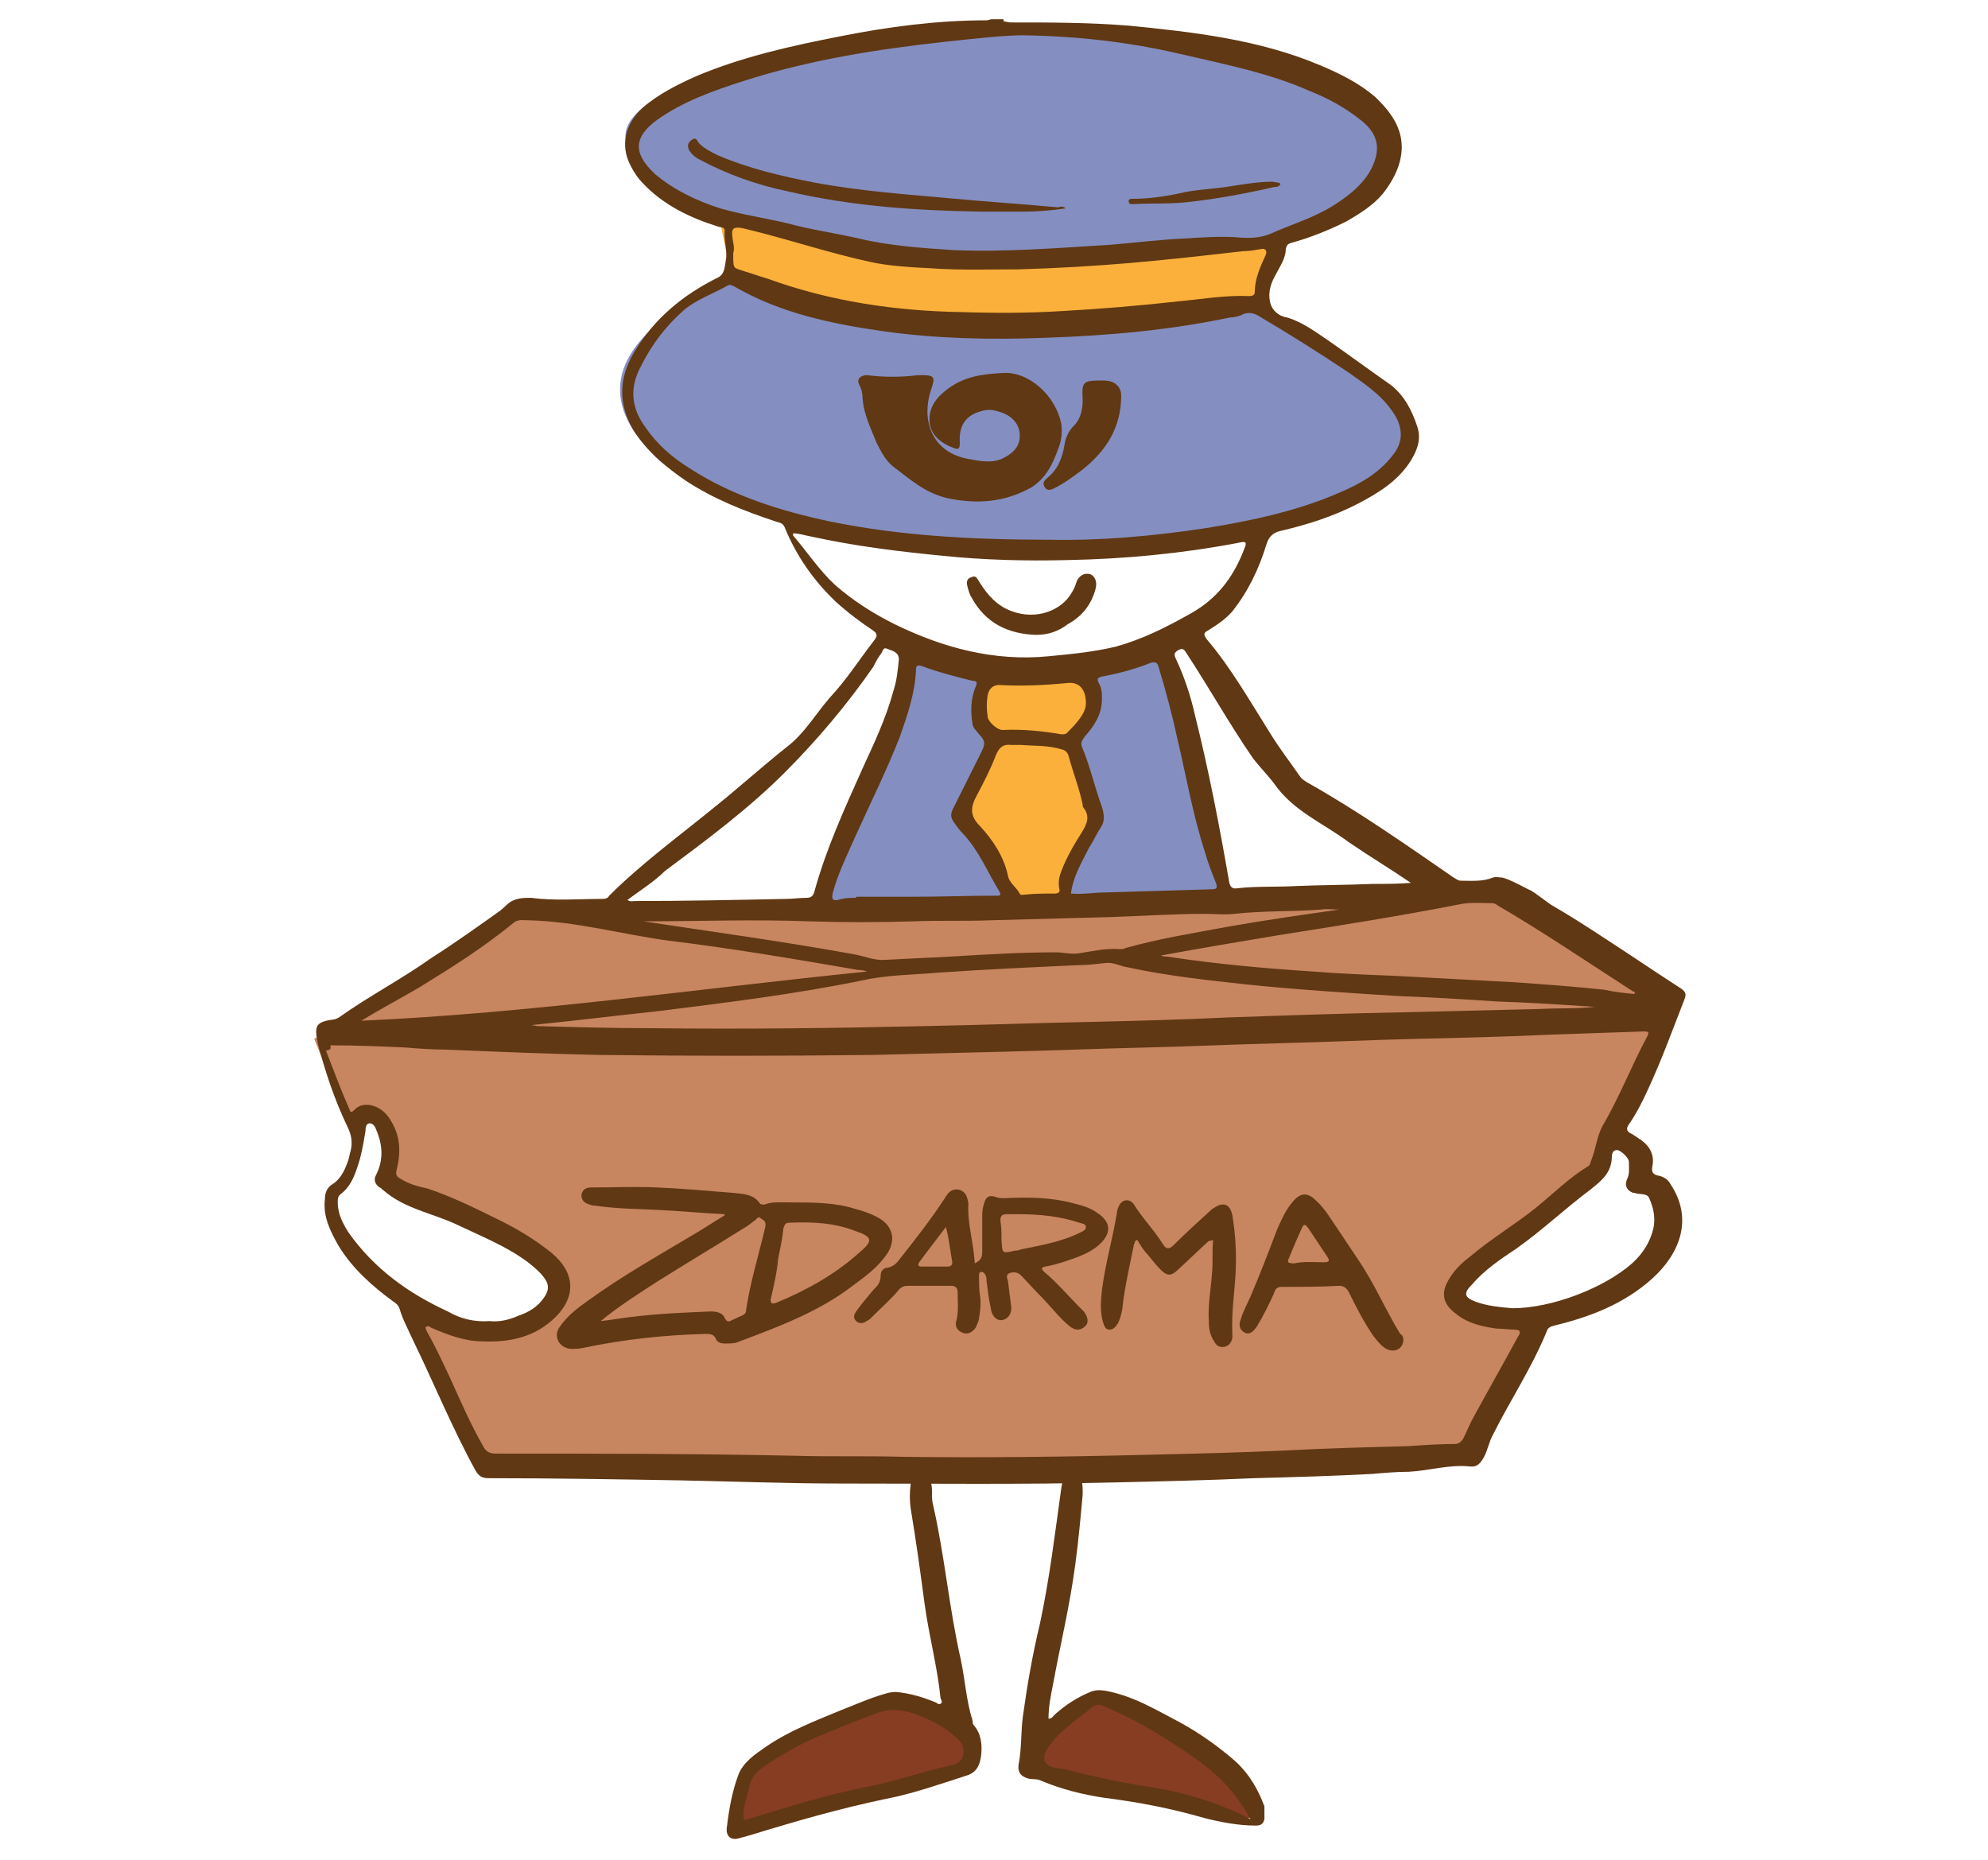 <?xml version="1.0" encoding="utf-8"?>
<!-- Generator: Adobe Illustrator 22.1.0, SVG Export Plug-In . SVG Version: 6.00 Build 0)  -->
<svg version="1.1" id="Vrstva_1" xmlns="http://www.w3.org/2000/svg" xmlns:xlink="http://www.w3.org/1999/xlink" x="0px" y="0px"
	 viewBox="0 0 186 174" style="enable-background:new 0 0 186 174;" xml:space="preserve">
<style type="text/css">
	.st0{fill:#1E1F20;}
	.st1{fill:#135E54;}
	.st2{fill-rule:evenodd;clip-rule:evenodd;fill:#28766A;}
	.st3{fill:#28766A;}
	.st4{fill:#FBB03B;}
	.st5{fill:#A48A71;}
	.st6{fill:#F44260;}
	.st7{fill:#DACDBD;}
	.st8{fill:#603813;}
	.st9{fill:#7F3119;}
	.st10{fill:#848EC1;}
	.st11{fill:#C1272D;}
	.st12{fill:#F15A24;}
	.st13{fill:#C78560;}
	.st14{fill:#873D21;}
	.st15{fill-rule:evenodd;clip-rule:evenodd;fill:#94C4A8;}
	.st16{fill:#94C4A8;}
	.st17{fill:#FFFFFF;}
	.st18{fill:#FF5F00;}
	.st19{fill:#EB001B;}
	.st20{fill:#F79E1B;}
	.st21{fill:#1899D6;}
	.st22{fill-rule:evenodd;clip-rule:evenodd;fill:#FDCB39;}
	.st23{fill:#EAAF0F;}
	.st24{fill:#BC7850;}
	.st25{fill:#B3B3B3;}
	.st26{fill:none;}
	.st27{opacity:0.5;}
	.st28{opacity:0.5;fill:#94C4A8;}
	.st29{fill:#4C8479;}
	.st30{opacity:0.6;}
	.st31{fill:#C7B299;}
	.st32{fill:#F9C27A;}
	.st33{fill:#CCCCCC;}
</style>
<g>
	<path class="st10" d="M60.5,9.8c0,0,21.4-6.8,28.2-6.8s21.4,0,26.2,1.9s14.6,3.9,14.6,7.8s-1.9,6.8-6.8,8.7s-19.4,2.9-19.4,2.9
		H83.8l-11.7-2.9c0,0-10.7-2.9-11.7-4.9C59.5,14.6,56.6,12.7,60.5,9.8z"/>
	<path class="st10" d="M68.3,26.3c0,0,16.5,5.8,26.2,4.9c9.7-1,22.4-2.9,22.4-2.9l11.7,7.8c0,0,4.9,2.9,1.9,6.8
		c-2.9,3.9-14.6,7.8-16.5,7.8c-1.9,0-23.3,1.9-34-1s-16.5-4.9-18.5-6.8c-1.9-1.9-6.8-6.8,0-12.6S68.3,26.3,68.3,26.3z"/>
	<path class="st4" d="M67.3,20.4l1,4.9l7.8,2.9l14.6,1.9h9.7l12.7-1.3l4.8-0.6l1.9-5.8c0,0-15.1,2.4-26.7,2.4s-14.8-1.7-14.8-1.7
		L67.3,20.4z"/>
	<path class="st10" d="M84.8,61.3l7.8,1.9c0,0-1.9,2.9-1,3.9c1,1,1.9,1.9,1.9,1.9l-3.9,6.8l5.8,8.7l-18.5,1l1.9-6.8l3.9-9.7
		L84.8,61.3z"/>
	<path class="st10" d="M109.1,60.3l-7.8,2.9c0,0,1.9,2.9,0,4.9c-1.9,1.9-1,1-1,1l1.9,7.8l-2.9,7.8h15.5L109.1,60.3z"/>
	<path class="st4" d="M100.3,63.2h-6.8l-1.7,1.3l-0.1,2.1l1.8,2.5l-3.4,6.7l4.5,9.3l4.7-0.5l2.9-7.8l-2.4-7.3l1.9-2.9
		C101.8,66.6,102.8,63.7,100.3,63.2z"/>
	<path class="st13" d="M47.9,84.6L29.4,97.2l3.9,9.7V104c0,0,1-1,1.9,1c1,1.9,1,4.9,1,4.9l1.9,1.9c0,0,9.7,3.9,10.7,4.9
		s4.9,2.9,2.9,4.9s-4.9,3.9-8.7,2.9c-3.9-1-5.8-2.9-5.8-2.9l7.8,15.5c0,0,68,1,74.8,0c6.8-1,17.5-1,17.5-1l6.8-12.6c0,0-3.9,0-5.8,0
		s-3.9-1.9,0-4.9c3.9-2.9,11.7-9.7,11.7-9.7l1.9-5.8l4.9-9.7l-17.5-9.7l-55.1,1.5l-31.4,0.5L47.9,84.6z"/>
	<path class="st14" d="M87.7,160.4c0,0-2.9-1-3.9-1s-10.7,3.9-11.7,4.9s-1.9,0-2.9,5.8c0,0-1.9,1.9,1,1c2.9-1,18.5-4.9,18.5-4.9
		s1,0,1.9-1.9s-1-2.9-1-2.9L87.7,160.4z"/>
	<path class="st14" d="M96.4,165.2c0,0,1.9-4.9,5.8-5.8c0,0,1-1.9,5.8,1c4.9,2.9,8.7,6.8,8.7,7.8s1,1.9,1,1.9h-2.9l-8.7-1.9l-4.9-1
		L96.4,165.2z"/>
	<g>
		<path class="st8" d="M93.9,2c0.2,0,0.4,0.1,0.7,0.1c3.7,0,7.3,0,11,0.3c6.1,0.6,12.2,1.3,17.9,3.7c1.9,0.8,3.7,1.7,5.2,3
			c0.5,0.5,1,1,1.4,1.6c1.8,2.5,1.1,5.1-0.7,7.4c-0.9,1.1-2.2,1.9-3.4,2.6c-1.6,0.8-3.3,1.5-5.1,2c-0.4,0.1-0.5,0.2-0.6,0.6
			c0,0.9-0.6,1.7-1,2.5c-0.5,0.9-0.7,1.8-0.4,2.7c0.2,0.6,0.8,1.1,1.5,1.2c1.4,0.4,2.6,1.3,3.8,2.1c2,1.4,3.9,2.8,5.9,4.2
			c1.3,1,2,2.4,2.5,3.9c0.4,1.2,0,2.2-0.6,3.2c-1.2,1.9-3,3-4.9,4c-2.3,1.2-4.8,2-7.4,2.6c-0.7,0.2-1,0.6-1.2,1.2
			c-0.7,2.3-1.7,4.4-3.2,6.3c-0.7,0.8-1.5,1.3-2.3,1.8c-0.4,0.2-0.4,0.4-0.1,0.8c2.3,2.7,4.1,5.9,6,8.9c0.8,1.3,1.8,2.6,2.7,3.9
			c0.2,0.3,0.4,0.4,0.7,0.6c4.8,2.7,9.2,5.8,13.7,8.9c0.2,0.1,0.4,0.3,0.7,0.3c1,0,2,0.1,3-0.3c0.3-0.1,0.5,0,0.8,0
			c0.7,0.1,2.4,1.1,2.7,1.2c0.4,0.2,1.8,1.3,2,1.4c2.6,1.5,5.1,3.2,7.7,4.9c1.5,1,3,2,4.4,2.9c0.4,0.3,0.5,0.5,0.3,1
			c-1.1,2.8-2.1,5.6-3.4,8.4c-0.5,1.1-1.1,2.3-1.8,3.3c-0.3,0.4-0.2,0.7,0.3,0.9c0.3,0.2,0.6,0.4,0.9,0.6c0.8,0.6,1.2,1.4,1,2.4
			c-0.1,0.5,0,0.8,0.6,0.9c0.5,0.1,0.9,0.4,1.1,0.8c2.2,3.3,0.8,6.6-1.8,8.9c-2.6,2.3-5.7,3.5-9,4.3c-0.4,0.1-0.7,0.2-0.8,0.6
			c-1.4,3.4-3.4,6.4-5,9.6c-0.4,0.7-0.5,1.5-0.9,2.2c-0.3,0.5-0.6,0.9-1.3,0.8c-1.9-0.2-3.8,0.4-5.7,0.5c-1.1,0-2.3,0.1-3.4,0.2
			c-3.7,0.2-7.4,0.3-11.1,0.4c-4.4,0.2-8.8,0.3-13.2,0.4c-8.4,0.2-16.9,0.1-25.3,0.1c-5.1,0-10.2-0.2-15.3-0.3
			c-5.9-0.1-11.9-0.2-17.8-0.2c-0.6,0-0.9-0.2-1.2-0.7c-2.2-4-3.9-8.2-5.9-12.3c-0.4-0.9-0.9-1.8-1.2-2.8c-0.1-0.4-0.4-0.6-0.7-0.8
			c-1.9-1.4-3.7-3-5-5.1c-0.8-1.4-1.5-2.8-1.3-4.4c0-0.6,0.2-1.1,0.7-1.4c0.8-0.5,1.2-1.4,1.5-2.3c0.1-0.3,0.1-0.5,0.2-0.8
			c0.2-0.8,0.1-1.5-0.3-2.3c-1.2-2.5-2.1-5.2-2.8-7.9c0,0,0-0.1,0-0.1c-0.3-1.4-0.1-1.8,1.4-2c0.2,0,0.4-0.1,0.6-0.2
			c2.8-2,5.9-3.6,8.7-5.6c2.2-1.4,4.3-2.9,6.4-4.4c0.4-0.3,0.7-0.7,1.1-0.9c0.6-0.3,1.2-0.3,1.8-0.3c2.2,0.3,4.5,0.1,6.7,0.1
			c0.3,0,0.5-0.1,0.6-0.3c2.9-2.9,6.3-5.4,9.5-8c2.4-1.9,4.7-4,7.1-5.9c1.7-1.3,2.7-3.1,4.1-4.7c1.5-1.6,2.7-3.5,4.1-5.3
			c0.3-0.4,0.3-0.6-0.1-0.9c-1.2-0.8-2.4-1.7-3.5-2.7c-2.1-2-3.7-4.3-4.8-7c-0.2-0.4-0.5-0.4-0.8-0.5c-3-1-5.8-2.1-8.4-3.8
			c-1.9-1.3-3.6-2.7-4.9-4.7c-1.5-2.5-1.4-4.9,0-7.3c1.9-3.2,4.6-5.4,7.8-7c0.7-0.3,0.7-1,0.8-1.6c0.2-0.9-0.2-1.9-0.1-2.8
			c0-0.4-0.4-0.3-0.6-0.4c-2.6-0.8-5.1-2-7-4c-0.5-0.5-0.9-1.1-1.2-1.7c-1-1.9-0.5-3.9,1.1-5.4c1.5-1.3,3.3-2.2,5.1-3
			c4.3-1.8,8.8-2.8,13.4-3.7c4.5-0.9,9.1-1.5,13.7-1.5c0.2,0,0.3-0.1,0.5-0.1H93.9z M30.5,98.3c0.7,1.8,1.4,3.7,2.2,5.5
			c0.1,0.4,0.3,0.2,0.5,0c0.4-0.4,0.9-0.5,1.5-0.4c0.9,0.2,1.5,0.8,1.9,1.5c0.9,1.5,0.9,3,0.5,4.6c-0.1,0.4,0,0.6,0.4,0.8
			c0.8,0.5,1.6,0.7,2.5,0.9c2.1,0.7,4.2,1.7,6.2,2.7c1.9,0.9,3.8,2,5.5,3.4c2.1,1.8,2.2,4,0.3,5.9c-1.9,1.9-4.3,2.4-6.8,2.3
			c-1.7,0-3.3-0.6-4.9-1.3c-0.1-0.1-0.3-0.2-0.5,0c0,0.1,0.1,0.2,0.1,0.3c0.8,1.4,1.5,2.9,2.2,4.4c1,2.2,1.9,4.3,3.1,6.4
			c0.3,0.6,0.7,0.7,1.3,0.7c9.3,0,18.5,0,27.8,0.2c3.4,0.1,6.8,0,10.2,0.1c7.7,0.1,15.5,0,23.2-0.2c4.3-0.1,8.5-0.2,12.7-0.4
			c3.8-0.2,7.6-0.3,11.4-0.4c1.4-0.1,2.9-0.2,4.3-0.2c0.4,0,0.6-0.2,0.8-0.5c0.3-0.6,0.5-1.1,0.8-1.7c1.4-2.6,2.9-5.2,4.3-7.8
			c0.3-0.4,0.3-0.7-0.3-0.7c-0.6,0-1.1-0.1-1.7-0.1c-1.4-0.2-2.7-0.5-3.8-1.4c-1.2-0.9-1.4-1.9-0.7-3.1c0.5-0.9,1.2-1.6,2-2.2
			c2-1.7,4.2-3,6.2-4.6c1.6-1.3,3.1-2.8,4.9-3.9c0.2-0.1,0.2-0.4,0.3-0.6c0.4-1,0.5-2.1,1-3.1c1.6-2.7,2.7-5.6,4.2-8.4
			c0.2-0.4,0.2-0.5-0.3-0.5c-2.9,0.1-5.8,0.2-8.7,0.3c-4.3,0.2-8.5,0.3-12.8,0.4c-4.1,0.1-8.3,0.3-12.4,0.4
			c-4.2,0.1-8.3,0.3-12.5,0.4c-4.5,0.1-9.1,0.3-13.6,0.4c-4.1,0.1-8.1,0.2-12.2,0.3c-8.5,0.1-17,0.1-25.5,0
			c-4.8-0.1-9.6-0.3-14.4-0.5c-1.3,0-2.6-0.1-3.8-0.2c-2.3-0.1-4.6-0.2-7-0.2C31,98.2,30.9,98.2,30.5,98.3 M98.3,50.5
			c4.3,0.1,9.4-0.3,14.6-1.1c4.3-0.7,8.5-1.6,12.4-3.3c1.9-0.8,3.7-1.8,5-3.5c0.9-1.1,1-2.3,0.3-3.6c-1.1-1.9-2.8-3-4.5-4.2
			c-2.7-1.8-5.4-3.5-8.1-5.1c-0.6-0.4-1.2-0.6-1.9-0.2c-0.3,0.1-0.6,0.2-1,0.2c-5.7,1.2-11.4,1.7-17.2,1.9
			c-5.1,0.2-10.2,0.1-15.2-0.6c-4.9-0.7-9.7-1.7-14-4.2c-0.2-0.1-0.4-0.2-0.6-0.1C66.7,27.5,65.2,28,64,29c-1.7,1.5-3,3.2-4,5.2
			c-1.1,2-1,3.9,0.4,5.8c1.1,1.6,2.5,2.8,4.1,3.8c4,2.6,8.5,4,13.2,5C84.1,50.1,90.7,50.5,98.3,50.5 M95.7,3.3
			c-1.7,0-4.4,0.3-7.2,0.6c-6.4,0.7-12.8,1.7-19,3.7c-2.8,0.9-5.6,1.9-8,3.6c-2.2,1.6-2.3,3.1-0.3,5c0,0,0.1,0.1,0.1,0.1
			c1.8,1.5,3.9,2.5,6.1,3.2c2.1,0.6,4.2,0.9,6.3,1.4c2.2,0.6,4.4,0.9,6.6,1.4c2.9,0.7,5.9,0.9,8.9,1.1c4.9,0.2,9.8-0.2,14.7-0.5
			c2.4-0.2,4.8-0.5,7.2-0.6c1.5-0.1,3.1-0.2,4.6-0.1c1,0.1,2.1,0.1,3.1-0.3c2-0.9,4.1-1.5,6-2.7c1.4-0.9,2.7-1.9,3.5-3.4
			c0.9-1.8,0.7-3.2-0.9-4.5c-1.5-1.2-3.1-2.1-4.9-2.8c-3.6-1.6-7.5-2.4-11.4-3.3C106.5,4.1,101.7,3.4,95.7,3.3 M49.8,95.9
			C49.8,95.9,49.8,96,49.8,95.9c0.1,0.1,0.2,0,0.4,0.1c3.6,0.1,7.2,0.2,10.8,0.2c8.6,0.1,17.1,0,25.6-0.2c5.3-0.1,10.6-0.3,15.9-0.4
			c4.1-0.1,8.1-0.2,12.2-0.4c5.7-0.2,11.4-0.4,17.1-0.5c4.1-0.1,8.2-0.2,12.3-0.3c1.7-0.1,3.4,0,5.1-0.2c-3-0.2-6-0.4-9.1-0.5
			c-3-0.2-6.1-0.4-9.1-0.5c-4.8-0.3-9.6-0.6-14.4-1.1c-3.7-0.4-7.4-0.8-11.1-1.6c-0.7-0.1-1.3-0.5-2.1-0.4c-0.9,0.1-1.7,0.2-2.6,0.2
			c-4.3,0.2-8.7,0.4-13,0.7c-2.3,0.2-4.7,0.2-7,0.7c-6.3,1.3-12.8,2.1-19.2,2.9C57.8,95,53.8,95.5,49.8,95.9 M74.2,49.9
			c0,0.1,0,0.2,0,0.2c1.3,1.5,2.4,3.2,3.9,4.6c1.7,1.5,3.6,2.7,5.6,3.7c4.5,2.2,9.3,3.5,14.4,3c2.1-0.2,4.2-0.4,6.3-0.9
			c2.5-0.7,4.7-1.8,7-3.1c2.5-1.4,4-3.4,5-6c0.3-0.7,0.2-0.8-0.6-0.6c-5.3,1-10.6,1.5-15.9,1.6c-3.9,0.1-7.8,0-11.7-0.4
			c-4.1-0.4-8.2-0.9-12.3-1.8C75.3,50.1,74.8,49.9,74.2,49.9 M33.8,95.5c15.8-0.7,31.5-3,47.3-4.6c-0.4-0.2-0.8-0.1-1.1-0.2
			c-5.8-1-11.7-2-17.5-2.7c-4.4-0.6-8.6-1.8-13.1-1.9c-0.5,0-0.9-0.1-1.3,0.2c-2.8,2.3-5.8,4.2-8.9,6.1
			C37.5,93.4,35.6,94.4,33.8,95.5 M68.6,23.7c0,1.6,0,1.3,1.1,1.7c0.7,0.2,1.5,0.5,2.2,0.7c5.8,2.1,11.9,3,18.1,3.1
			c3.1,0.1,6.3,0.1,9.4-0.1c3.6-0.2,7.2-0.5,10.8-0.9c2.2-0.2,4.4-0.6,6.7-0.5c0.3,0,0.5-0.1,0.5-0.4c0-1.2,0.5-2.3,1-3.4
			c0.2-0.4,0-0.7-0.4-0.6c-0.6,0.1-1.1,0.2-1.7,0.2c-3.5,0.4-7,0.8-10.5,1.1c-3.5,0.3-7,0.5-10.5,0.6c-2.7,0-5.4,0.1-8.2-0.1
			c-1.9-0.1-3.9-0.2-5.7-0.6c-3.7-0.8-7.3-2-10.9-2.9c-0.5-0.1-1-0.3-1.5-0.3c-0.4,0-0.5,0.2-0.5,0.5C68.5,22.6,68.8,23.1,68.6,23.7
			 M80.1,84c0,0,0-0.1,0-0.1c1.8,0,3.6,0,5.4,0c2.5,0,5.1-0.1,7.6-0.1c0.2,0,0.7,0.1,0.4-0.4c-1.1-1.8-1.9-3.8-3.4-5.4
			c-0.3-0.3-0.6-0.7-0.8-1c-0.3-0.4-0.4-0.7-0.2-1.2c0.9-1.8,1.8-3.6,2.7-5.4c0.4-0.8,0.4-1.1-0.2-1.7c-0.2-0.3-0.5-0.5-0.6-0.9
			c-0.2-1.2-0.2-2.4,0.3-3.6c0.2-0.4,0-0.5-0.3-0.5c-1.6-0.4-3.2-0.8-4.8-1.4c-0.4-0.1-0.5,0-0.5,0.4c-0.1,2.2-0.8,4.2-1.5,6.2
			c-1.2,3.1-2.7,6.1-4.1,9.2c-0.8,1.8-1.7,3.6-2.2,5.5c-0.1,0.5,0,0.7,0.5,0.6C79,84,79.6,84,80.1,84 M58.7,84.2
			c0.3,0.2,0.5,0.1,0.7,0.1c4.7,0,9.4-0.1,14.2-0.2c0.6,0,1.2-0.1,1.9-0.1c0.4,0,0.6-0.2,0.7-0.6c1.1-4,2.8-7.7,4.5-11.5
			c1.1-2.4,2.2-4.7,2.9-7.3c0.3-0.9,0.4-1.9,0.5-2.9c0-0.7-0.6-0.8-1.1-1c-0.4-0.2-0.4,0.3-0.6,0.5c-0.3,0.4-0.5,0.8-0.7,1.2
			c-2.5,3.6-5.3,6.9-8.3,9.9c-3.4,3.4-7.3,6.3-11.2,9.2C61.2,82.5,59.9,83.3,58.7,84.2 M100.2,83.6c1.1,0.1,2.1-0.1,3.2-0.1
			c3.3-0.1,6.7-0.2,10-0.3c0.4,0,0.5-0.1,0.4-0.5c-0.4-1-0.8-2-1.1-3.1c-1.1-3.4-1.7-6.9-2.5-10.3c-0.5-2.3-1.1-4.6-1.8-6.9
			c-0.1-0.4-0.3-0.5-0.7-0.4c-1.5,0.6-3,1-4.6,1.3c-0.4,0.1-0.5,0.2-0.3,0.6c0.3,0.5,0.3,1,0.3,1.5c0,1.4-0.7,2.5-1.6,3.5
			c-0.2,0.3-0.4,0.5-0.3,0.9c0.8,1.9,1.2,3.8,1.9,5.7c0.2,0.7,0.3,1.3-0.1,1.9c-0.4,0.6-0.7,1.3-1.1,1.9
			C101.2,80.7,100.4,82,100.2,83.6 M152.9,93c0-0.1,0.1-0.1,0.1-0.2c-0.1,0-0.2,0-0.3-0.1c-4.2-2.7-8.3-5.5-12.6-8
			c-0.1-0.1-0.3-0.2-0.5-0.2c-1,0-2-0.1-3,0.1c-5.6,1.1-11.3,2-17,2.9c-3.6,0.6-7.2,1.2-11,1.9c0.3,0.1,0.4,0.1,0.6,0.1
			c4.6,0.7,9.1,1.1,13.7,1.4c2.5,0.2,5.1,0.3,7.6,0.4c3.7,0.2,7.5,0.4,11.2,0.6c2.8,0.2,5.6,0.4,8.4,0.7
			C151,92.8,151.9,92.9,152.9,93 M60.2,86.2c6.6,1,13.2,1.9,19.8,3.1c1,0.2,1.9,0.6,2.9,0.5c2-0.1,4-0.2,6-0.3
			c3.3-0.2,6.6-0.4,9.9-0.4c0.7,0,1.4,0.2,2.1,0.1c1.3-0.2,2.5-0.5,3.9-0.4c0.2,0,0.3,0,0.5-0.1c3.2-0.9,6.4-1.4,9.6-2
			c3.4-0.6,6.9-1.1,10.4-1.6c-0.6,0-1.1-0.1-1.7,0c-2.7,0.2-5.4,0.1-8.1,0.4c-0.9,0.1-1.9,0-2.8,0c-2.9,0-5.8,0.2-8.8,0.3
			c-3.7,0.1-7.5,0.2-11.2,0.3c-2.4,0.1-4.8,0-7.2,0.1c-3.3,0.1-6.5,0.1-9.8,0C70.5,86,65.3,86.2,60.2,86.2 M132,82.6
			c-1.9-1.3-3.9-2.5-5.8-3.8c-2.4-1.8-5.2-2.9-7-5.5c-0.6-0.8-1.4-1.6-2-2.4c-2.2-3.2-4.1-6.6-6.2-9.8c-0.2-0.3-0.3-0.5-0.7-0.3
			c-0.4,0.2-0.5,0.4-0.3,0.8c0.8,1.7,1.4,3.5,1.8,5.3c1.3,5.2,2.3,10.4,3.2,15.6c0.1,0.5,0.3,0.7,0.8,0.6c1.8-0.2,3.6-0.1,5.4-0.2
			c2.4-0.1,4.8-0.1,7.2-0.2C129.6,82.7,130.8,82.7,132,82.6 M45.8,123.6c0.9,0.1,1.8-0.1,2.7-0.5c0.9-0.3,1.8-0.8,2.4-1.7
			c0.5-0.7,0.5-1.3-0.1-2c-0.4-0.5-0.9-0.9-1.4-1.3c-2-1.5-4.3-2.4-6.6-3.5c-2.3-1.1-5-1.5-7-3.3c0,0-0.1,0-0.1-0.1
			c-0.6-0.3-0.8-0.8-0.5-1.3c0.7-1.4,0.6-2.8,0-4.2c-0.1-0.3-0.3-0.6-0.6-0.6c-0.4,0-0.4,0.5-0.4,0.7c-0.2,1.2-0.4,2.4-0.8,3.5
			c-0.3,0.9-0.7,1.8-1.5,2.4c-0.3,0.2-0.3,0.5-0.3,0.8c0,1.1,0.5,2,1,2.8c2.4,3.4,5.6,5.7,9.3,7.4C43.1,123.4,44.4,123.7,45.8,123.6
			 M141.5,122.4c3.7,0,8.6-1.9,11.2-4.2c1-0.9,1.7-2,2-3.3c0.2-1,0-1.9-0.4-2.8c-0.2-0.5-0.9-0.3-1.4-0.5c0,0-0.1,0-0.1,0
			c-0.6-0.2-0.8-0.7-0.6-1.2c0.3-0.6,0.2-1.1,0.2-1.7c0-0.4-0.8-1.1-1.1-1.1c-0.5,0-0.5,0.5-0.5,0.8c-0.1,1.4-1,2.1-2,2.9
			c-2.4,1.8-4.5,3.8-6.9,5.5c-1.5,1-3,2-4.2,3.4c-0.8,0.8-0.7,1.2,0.4,1.6C139.2,122.2,140.4,122.3,141.5,122.4 M95.6,69.7
			c-0.4,0-0.7,0-1,0c-0.7-0.1-1.1,0.2-1.4,0.9c-0.5,1.3-1.1,2.5-1.8,3.8c-0.6,1.1-0.7,1.9,0.3,2.9c1.2,1.3,2.2,2.8,2.6,4.6
			c0.1,0.7,0.8,1.1,1.1,1.7c0.1,0.2,0.3,0.1,0.5,0.1c0.9-0.1,1.9-0.1,2.8-0.1c0.4,0,0.5-0.2,0.4-0.5c-0.1-0.6,0-1.1,0.2-1.6
			c0.5-1.3,1.2-2.5,1.9-3.6c0.5-0.8,0.8-1.5,0.2-2.3c-0.1-0.1-0.1-0.2-0.1-0.3c-0.3-1.5-0.9-3-1.3-4.5c-0.1-0.4-0.3-0.6-0.7-0.7
			C97.9,69.7,96.7,69.8,95.6,69.7 M101.6,65.8c0-1.4-0.7-2-1.7-1.9c-2,0.2-4.1,0.3-6.2,0.2c-0.7-0.1-1.2,0.3-1.3,1
			c-0.1,0.6-0.1,1.2,0,1.9c0,0.5,0.9,1.3,1.4,1.3c1.9-0.1,3.7,0.1,5.5,0.4c0.2,0,0.4,0,0.5-0.1C100.8,67.6,101.6,66.7,101.6,65.8"/>
		<path class="st8" d="M67.8,113.6c-2.1-0.1-4.1-0.3-6.2-0.4c-2-0.1-3.9-0.1-5.9-0.4c-0.2,0-0.3,0-0.5-0.1c-0.4-0.1-0.8-0.3-0.8-0.9
			c0.1-0.5,0.4-0.7,0.9-0.7c2.1,0,4.2-0.1,6.2,0c2.3,0.1,4.6,0.3,7,0.5c1,0.1,2,0.1,2.6,1c0.1,0.1,0.2,0.1,0.4,0.1
			c0.8-0.3,1.7-0.2,2.6-0.2c2,0,4,0,5.9,0.6c0.8,0.2,1.6,0.5,2.3,0.9c1.3,0.8,1.5,2.1,0.7,3.3c-0.8,1.2-2,2.1-3.1,2.9
			c-3.2,2.5-7,3.9-10.7,5.3c-0.4,0.2-0.9,0.2-1.4,0.2c-0.3,0-0.7-0.1-0.8-0.4c-0.2-0.5-0.6-0.5-1-0.5c-3.8,0.1-7.6,0.5-11.4,1.3
			c-0.4,0.1-0.8,0.1-1.2,0.1c-1.1-0.1-1.7-1.2-1-2.1c0.7-1,1.6-1.7,2.6-2.4c3.3-2.4,6.9-4.4,10.4-6.5c0.8-0.5,1.6-1,2.4-1.5
			C67.8,113.7,67.8,113.6,67.8,113.6 M56.2,123.6c1-0.1,2-0.3,3-0.4c2.4-0.3,4.9-0.4,7.3-0.5c0.5,0,1.1,0.1,1.3,0.6
			c0.2,0.4,0.4,0.4,0.7,0.2c0.3-0.1,0.6-0.3,0.9-0.4c0.2-0.1,0.4-0.2,0.4-0.5c0.4-2.7,1.2-5.2,1.8-7.8c0.1-0.5-0.1-0.6-0.4-0.8
			c-0.3-0.3-0.4,0.1-0.6,0.2c-0.3,0.2-0.6,0.5-1,0.7c-2.7,1.7-5.4,3.3-8.1,5C59.8,121,57.9,122.2,56.2,123.6 M72.1,121.6
			c0,0.4,0.2,0.4,0.5,0.3c2.9-1.2,5.6-2.7,7.9-4.8c1.2-1,1.1-1.4-0.4-1.9c-2-0.8-4.1-0.9-6.3-0.8c-0.3,0-0.4,0.2-0.5,0.5
			c-0.1,1-0.3,1.9-0.5,2.9C72.7,119,72.4,120.3,72.1,121.6"/>
		<path class="st8" d="M91.2,118.2c0.6-0.3,0.7-0.6,0.7-1.1c0-1.2,0-2.3,0-3.5c0-0.4,0.1-0.8,0.2-1.1c0.2-0.6,0.5-0.7,1.1-0.5
			c0.3,0.1,0.5,0.1,0.8,0.1c2.2-0.1,4.3-0.1,6.5,0.5c0.8,0.2,1.5,0.4,2.2,0.9c1.2,0.8,1.3,1.8,0.3,2.8c-0.9,0.9-2.1,1.3-3.3,1.7
			c-0.6,0.2-1.3,0.4-1.9,0.5c-0.4,0.1-0.4,0.2-0.1,0.5c1.2,1,2.2,2.2,3.3,3.3c0.1,0.1,0.3,0.3,0.4,0.4c0.4,0.5,0.5,1.1,0.1,1.4
			c-0.4,0.4-0.9,0.4-1.4,0c-1-0.8-1.8-1.9-2.8-2.9c-0.6-0.6-1.2-1.3-1.8-1.9c-0.3-0.3-0.7-0.3-1-0.2c-0.4,0.1-0.3,0.5-0.2,0.7
			c0.1,0.8,0.2,1.6,0.3,2.4c0.1,0.7-0.3,1.2-0.8,1.3c-0.5,0.1-1-0.3-1.1-1.1c-0.2-0.9-0.3-1.8-0.4-2.6c0-0.2,0-0.3-0.1-0.5
			c-0.1-0.2-0.2-0.3-0.4-0.3c-0.2,0-0.2,0.2-0.2,0.4c0,0.6,0,1.3,0.1,1.9c0.1,0.7,0,1.4-0.1,2c0,0.3-0.2,0.6-0.3,0.9
			c-0.3,0.4-0.7,0.7-1.2,0.5c-0.6-0.2-0.8-0.7-0.6-1.2c0.2-0.9,0.1-1.7,0.1-2.6c0-0.4-0.2-0.6-0.6-0.6c-1.4,0-2.7,0-4.1,0
			c-0.4,0-0.7,0.2-0.9,0.5c-0.8,0.9-1.7,1.7-2.6,2.6c-0.1,0.1-0.2,0.1-0.3,0.2c-0.3,0.2-0.7,0.3-1,0c-0.3-0.3-0.2-0.6,0-0.9
			c0.5-0.7,1.1-1.4,1.6-2c0.4-0.4,0.7-0.7,0.7-1.4c0-0.4,0.3-0.7,0.7-0.7c0.4-0.1,0.7-0.3,1-0.7c1.5-1.9,3-3.8,4.3-5.8
			c0.3-0.5,0.6-0.9,1.3-0.8c0.7,0.2,0.8,0.7,0.9,1.3C90.5,114.5,91.1,116.3,91.2,118.2 M95.3,113.6c-0.4,0-0.7,0-1.1,0
			c-0.5,0-0.6,0.2-0.6,0.6c0.1,0.6,0.1,1.2,0.1,1.8c0.1,1.3,0,1.3,1.3,1c0.2,0,0.3,0,0.5-0.1c1.9-0.4,3.8-0.7,5.6-1.6
			c0.2-0.1,0.5-0.2,0.5-0.5c0-0.3-0.3-0.3-0.6-0.4C99.2,113.8,97.3,113.6,95.3,113.6 M88.5,114.8c-0.9,1.2-1.7,2.2-2.5,3.3
			c-0.2,0.3,0,0.4,0.2,0.4c0.8,0,1.6,0,2.5,0c0.2,0,0.4-0.1,0.4-0.4C88.9,117,88.8,115.9,88.5,114.8"/>
		<path class="st8" d="M131.3,125.3c0,0.9-0.8,1.3-1.6,0.9c-0.5-0.3-0.8-0.7-1.2-1.2c-0.9-1.3-1.6-2.7-2.3-4.1
			c-0.2-0.4-0.5-0.6-0.9-0.6c-1.8,0.1-3.6,0.1-5.4,0.1c-0.4,0-0.6,0.2-0.7,0.6c-0.5,1.1-1,2.1-1.6,3.1c-0.3,0.4-0.6,0.8-1.1,0.6
			c-0.6-0.3-0.6-0.8-0.4-1.3c0.2-0.7,0.6-1.4,0.9-2.1c0.9-2.1,1.7-4.2,2.5-6.3c0.4-0.9,0.8-1.8,1.4-2.5c0.7-0.9,1.4-1,2.2-0.2
			c0.9,0.8,1.5,1.9,2.2,2.9c0.6,0.9,1.2,1.8,1.8,2.7c1.5,2.2,2.5,4.6,3.9,6.9C131.2,124.9,131.3,125.1,131.3,125.3 M121.1,118.2
			c0.9-0.2,1.9-0.1,2.8-0.1c0.5,0,0.5-0.2,0.3-0.5c-0.6-0.9-1.2-1.8-1.8-2.7c-0.3-0.4-0.4-0.4-0.6,0c-0.4,0.9-0.8,1.8-1.2,2.8
			C120.4,118.1,120.5,118.2,121.1,118.2"/>
		<path class="st8" d="M113.1,116.1c-1,0.9-1.9,1.8-2.9,2.7c-0.6,0.6-1,0.6-1.6,0c-0.4-0.4-0.8-0.9-1.2-1.4c-0.4-0.4-0.7-0.9-1-1.4
			c-0.3,0.1-0.2,0.3-0.3,0.4c-0.4,2-0.9,4.1-1.1,6.1c-0.1,0.5-0.2,0.9-0.4,1.3c-0.2,0.3-0.4,0.6-0.8,0.6c-0.4,0-0.5-0.4-0.6-0.7
			c-0.3-1-0.2-2-0.1-3c0.3-2.4,1-4.8,1.4-7.2c0-0.2,0.1-0.5,0.2-0.7c0.3-0.6,1-0.7,1.4-0.1c0.8,1.3,1.9,2.4,2.7,3.7
			c0.3,0.5,0.6,0.5,1,0.1c1.1-1.1,2.2-2.1,3.3-3.1c0.1-0.1,0.3-0.3,0.5-0.4c0.9-0.6,1.5-0.3,1.7,0.7c0.3,1.8,0.4,3.6,0.3,5.5
			c-0.1,1.8-0.4,3.7-0.3,5.5c0,0.2,0,0.4,0,0.5c-0.1,0.4-0.3,0.7-0.7,0.8c-0.5,0.1-0.8-0.1-1-0.5c-0.4-0.6-0.5-1.2-0.5-1.9
			c-0.1-1.5,0.2-3,0.3-4.5c0.1-1,0-2.1,0.1-3.1C113.3,116.1,113.2,116.1,113.1,116.1"/>
		<path class="st8" d="M93.8,34.9c2.4-0.2,5,2.1,5.5,4.8c0.1,0.8,0,1.6-0.3,2.3c-0.5,1.4-1.1,2.7-2.5,3.6c-2.5,1.4-5.1,1.6-7.9,1
			c-2.1-0.5-3.5-1.8-5.1-3c-0.7-0.6-1.1-1.4-1.5-2.2c-0.5-1.3-1.2-2.6-1.3-4.2c0-0.4-0.1-0.8-0.3-1.2c-0.3-0.5,0.1-0.9,0.7-0.9
			c1.6,0.2,3.2,0.2,4.8,0c0.1,0,0.2,0,0.3,0c1.3,0,1.3,0.2,0.9,1.4c-0.9,2.7,0,5.7,3.3,6.4c1.1,0.2,2.3,0.5,3.4,0
			c1.2-0.6,1.7-1.3,1.6-2.4c-0.1-0.9-0.8-1.7-2-2c-0.6-0.2-1.1-0.2-1.7,0c-1.4,0.4-2,1.4-1.9,2.9c0,0.6-0.1,0.7-0.6,0.5
			c-1.1-0.4-2-1.1-2.2-2.2c-0.2-1.3,0.4-2.3,1.4-3.1C90.1,35.2,91.9,35,93.8,34.9"/>
		<path class="st8" d="M103.1,35.6c0.3,0,0.7,0,1.1,0.2c0.5,0.3,0.7,0.7,0.7,1.2c0,3-1.4,5.2-3.7,7c-0.8,0.6-1.6,1.2-2.6,1.7
			c-0.4,0.2-0.7,0.2-0.9-0.2c-0.2-0.4,0.1-0.6,0.3-0.8c1-0.8,1.4-1.9,1.6-3.1c0.1-0.7,0.4-1.3,0.9-1.8c0.6-0.6,0.8-1.5,0.8-2.4
			C101.2,35.7,101.3,35.6,103.1,35.6"/>
		<path class="st8" d="M99.7,19.5c-1.4,0.2-2.7,0.3-4,0.3c-1.3,0-2.6,0-3.9,0c-6.1-0.1-12.1-0.5-18.1-1.9c-2.9-0.6-5.7-1.6-8.3-3
			c-0.4-0.2-0.7-0.5-0.9-0.8c-0.2-0.4-0.2-0.7,0.2-1c0.4-0.3,0.5,0,0.7,0.3c0.5,0.5,1.1,0.8,1.7,1.1c3,1.3,6.1,2,9.2,2.6
			c4.3,0.8,8.7,1.1,13.1,1.5c3.2,0.3,6.4,0.5,9.6,0.8C99.3,19.3,99.5,19.3,99.7,19.5"/>
		<path class="st8" d="M119.8,17.2c-0.1,0.3-0.4,0.3-0.6,0.3c-2.6,0.6-5.3,1.1-8,1.4c-1.7,0.2-3.4,0.1-5.2,0.2c-0.2,0-0.4,0-0.4-0.3
			c0-0.2,0.2-0.2,0.4-0.2c1.4,0,2.9-0.2,4.3-0.5c1.6-0.4,3.3-0.4,5-0.7c1.3-0.2,2.5-0.4,3.8-0.4C119.3,17.1,119.6,17,119.8,17.2"/>
		<path class="st8" d="M96.9,59.4c-2.6-0.1-4.7-1.1-6-3.5c-0.2-0.3-0.3-0.7-0.4-1.1c-0.1-0.4,0-0.7,0.4-0.8c0.4-0.2,0.5,0.1,0.7,0.4
			c0.8,1.3,1.7,2.3,3.1,2.8c2.2,0.8,4.6,0,5.6-1.8c0.2-0.3,0.3-0.6,0.4-0.9c0.2-0.6,0.7-0.9,1.2-0.8c0.5,0.1,0.8,0.7,0.6,1.4
			c-0.4,1.5-1.3,2.6-2.6,3.3C99,59.1,98,59.4,96.9,59.4"/>
		<path class="st8" d="M100.7,137.6c0.6,0.6,0.6,1.4,0.6,2.2c-0.2,2.2-0.4,4.4-0.7,6.6c-0.5,3.8-1.4,7.5-2.1,11.3
			c-0.2,1-0.4,2-0.4,3.1c0.3,0,0.4-0.2,0.6-0.4c1-0.9,2.1-1.6,3.3-2.1c0.5-0.2,0.9-0.2,1.5-0.1c2.6,0.5,4.7,1.8,7,3
			c1.8,1,3.5,2.2,5.1,3.6c1.3,1.2,2.1,2.6,2.7,4.2v1.2c-0.1,0.4-0.3,0.6-0.8,0.6c-1.6,0-3.2-0.3-4.8-0.7c-3.1-0.9-6.2-1.5-9.4-1.9
			c-2-0.3-4-0.8-5.9-1.6c-0.4-0.2-0.8-0.1-1.2-0.2c-0.7-0.2-1-0.6-0.9-1.3c0.3-1.5,0.2-3,0.4-4.5c0.4-2.9,0.9-5.8,1.6-8.7
			c0.9-4.2,1.4-8.4,2-12.7c0.1-0.6,0.2-1.2,0.7-1.6H100.7z M117,170.2c-0.3-0.5-0.5-0.9-0.8-1.3c-1.4-2.2-3.3-3.7-5.4-5.1
			c-2.4-1.6-4.9-3.1-7.6-4.2c-0.4-0.2-0.8-0.1-1.1,0.2c-0.7,0.6-1.4,1-2,1.6c-0.8,0.6-1.5,1.3-2.1,2.2c-0.6,0.9-0.3,1.6,0.7,1.8
			c0.3,0,0.5,0.1,0.8,0.1c2.3,0.6,4.6,1.1,6.9,1.5C110,167.5,113.5,168.4,117,170.2"/>
		<path class="st8" d="M83.8,158.3c1.3,0.1,2.6,0.5,3.8,1c0.1,0.1,0.3,0.2,0.4,0.1c0.2-0.1,0.1-0.3,0-0.5c-0.3-3-1.1-5.9-1.5-8.9
			c-0.4-3-0.8-5.9-1.3-8.9c-0.1-0.7-0.1-1.5,0-2.2c0-0.5,0.3-1,0.9-1.1c0.6,0,0.8,0.4,1,0.9c0.2,0.7,0,1.4,0.2,2.1
			c1.1,4.8,1.5,9.7,2.6,14.5c0.4,1.9,0.5,3.8,1.1,5.7c0,0.1,0,0.3,0.1,0.4c0.7,0.8,0.8,1.8,0.7,2.8c-0.1,0.9-0.4,1.6-1.3,1.9
			c-2.5,0.8-5,1.7-7.6,2.2c-4.3,0.9-8.5,2.1-12.7,3.4c-0.4,0.1-0.7,0.2-1.1,0.3c-0.7,0.2-1.2-0.2-1.1-1c0.2-1.7,0.5-3.4,1.1-5
			c0.5-1.2,1.6-1.9,2.6-2.6c2.2-1.5,4.6-2.4,7-3.4c1.3-0.5,2.6-1.1,4-1.5C83,158.4,83.4,158.3,83.8,158.3 M69.6,169.2
			c-0.1,1.2-0.1,1.2,0.7,0.9c3.6-1.1,7.1-2.2,10.7-2.9c2.6-0.5,5.2-1.4,7.8-2c0.6-0.1,1.1-0.3,1.3-0.9c0.2-0.7-0.1-1.3-0.6-1.7
			c-1.3-1.2-2.8-1.9-4.4-2.4c-1.1-0.3-2.1-0.3-3.1,0.1c-1.6,0.6-3.2,1.2-4.8,1.9c-2.1,0.8-4,1.9-5.9,3.2c-0.5,0.4-0.9,0.8-1.1,1.4
			C70,167.7,69.7,168.6,69.6,169.2"/>
	</g>
</g>
</svg>
